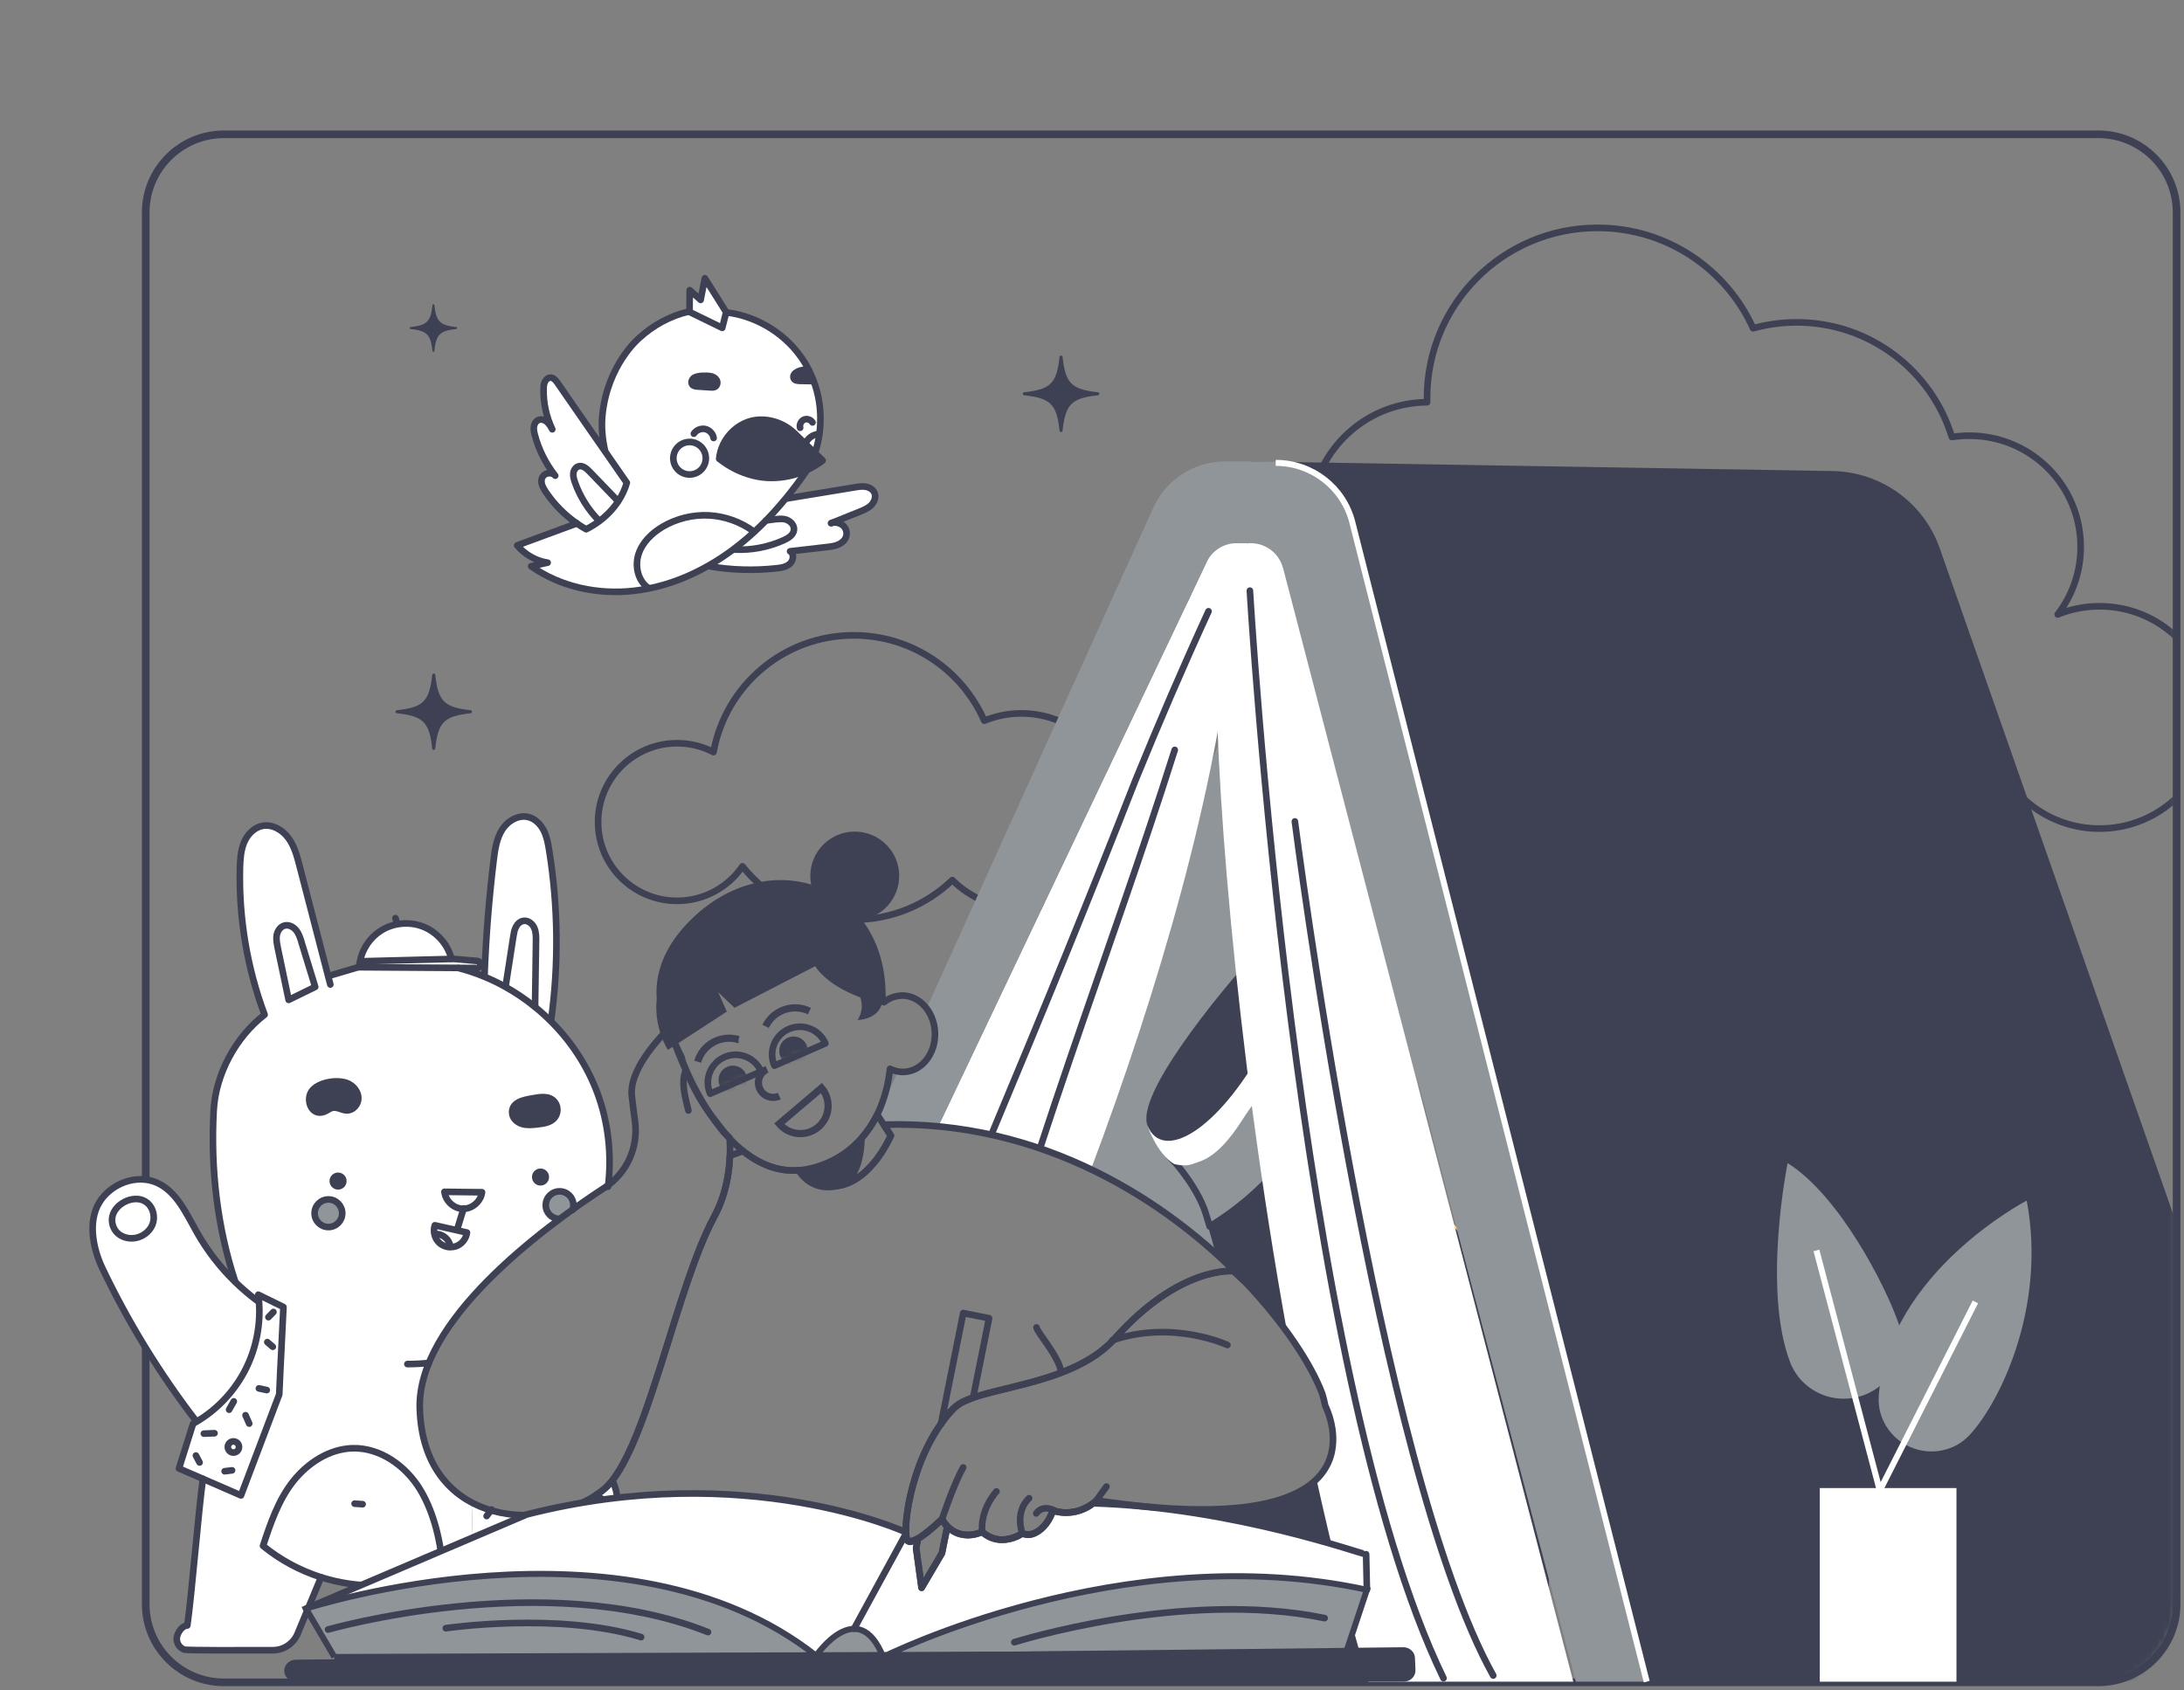 <svg width="363" height="281" viewBox="0 0 363 281" fill="none" xmlns="http://www.w3.org/2000/svg">
<rect x="0" y="0" width="363" height="281" fill="#808080" stroke="none"/>
<path d="M361.769 95.208V266.688C361.769 273.868 355.949 279.688 348.769 279.688H37.219C30.039 279.688 24.219 273.868 24.219 266.688V35.328C24.219 28.148 30.039 22.328 37.219 22.328H348.769C355.949 22.328 361.769 28.148 361.769 35.328V95.208Z" stroke="#3E4153" stroke-width="1.27" stroke-miterlimit="10"/>
<mask id="mask0_9913_26694" style="mask-type:luminance" maskUnits="userSpaceOnUse" x="0" y="0" width="362" height="281">
<path d="M0 0H361.77V265.61C361.77 273.93 355.01 280.69 346.69 280.69H15.69C7.03 280.69 0 273.66 0 265V0Z" fill="white"/>
</mask>
<g mask="url(#mask0_9913_26694)">
<path d="M102.491 248.28C103.141 251.67 101.491 255.38 98.531 257.15C97.801 257.59 96.991 257.91 96.141 258.1L96.111 257.96C95.571 256.62 94.351 255.57 92.951 255.25C91.551 254.93 89.991 255.33 88.921 256.3L88.801 256.44C88.801 256.44 88.751 256.4 88.731 256.38C87.651 255.41 86.571 254.43 85.491 253.46L85.461 253.31L87.231 252.87V251.83C88.641 251.74 89.981 251.42 91.211 250.83C95.191 250.6 98.991 249.14 101.971 246.5C102.201 247.07 102.381 247.65 102.491 248.26V248.28Z" fill="white"/>
<path d="M96.107 257.963L96.137 258.103C93.587 258.683 90.717 258.133 88.797 256.443L88.917 256.303C89.987 255.333 91.537 254.923 92.947 255.253C94.357 255.583 95.577 256.623 96.107 257.963Z" fill="white"/>
<path d="M95.301 200.352C95.301 200.642 95.251 200.912 95.151 201.162C94.401 201.652 93.661 202.142 92.921 202.642C91.691 202.602 90.711 201.592 90.711 200.352C90.711 199.112 91.741 198.062 93.011 198.062C94.281 198.062 95.301 199.082 95.301 200.352Z" fill="#8F9599"/>
<path d="M92.227 183.255C92.797 184.015 92.757 185.165 92.127 185.875C91.447 186.645 90.337 186.805 89.317 186.915C88.477 187.015 87.607 187.095 86.797 186.865C85.987 186.635 85.227 185.985 85.127 185.155C84.887 183.195 87.157 182.845 88.537 182.595C89.777 182.375 91.327 182.075 92.227 183.255Z" fill="#3E4153"/>
<path d="M91.278 141.383C92.767 150.703 92.877 160.243 91.597 169.583L91.478 169.703C90.668 168.893 89.808 168.123 88.918 167.403V167.383C88.987 163.763 89.037 160.133 89.088 156.513C89.088 155.743 89.108 154.943 88.787 154.243C88.478 153.543 87.737 152.963 86.987 153.093C86.438 153.183 85.998 153.603 85.748 154.103C85.498 154.593 85.407 155.153 85.317 155.693L84.067 163.743L83.907 164.023C82.787 163.393 81.627 162.843 80.438 162.353L80.517 162.153C80.757 155.743 81.267 149.343 82.037 142.983C82.248 141.243 82.507 139.433 83.438 137.953C84.368 136.463 86.188 135.383 87.877 135.853C88.987 136.153 89.847 137.063 90.368 138.083C90.877 139.113 91.088 140.253 91.267 141.393L91.278 141.383Z" fill="white"/>
<path d="M89.839 196.552C90.319 196.552 90.709 196.163 90.709 195.682C90.709 195.202 90.319 194.812 89.839 194.812C89.358 194.812 88.969 195.202 88.969 195.682C88.969 196.163 89.358 196.552 89.839 196.552Z" fill="#3E4153"/>
<path d="M88.786 154.246C89.106 154.946 89.096 155.746 89.086 156.516C89.036 160.136 88.986 163.766 88.926 167.386V167.406C87.346 166.136 85.676 164.996 83.906 164.026L84.066 163.746L85.316 155.696C85.406 155.156 85.486 154.596 85.746 154.106C85.996 153.606 86.436 153.186 86.986 153.096C87.746 152.966 88.476 153.546 88.786 154.246Z" fill="white"/>
<path d="M87.228 252.882L85.458 253.322L84.168 253.642L78.558 255.022L78.398 249.852C78.718 249.982 79.058 250.082 79.398 250.162C80.188 250.352 80.938 250.662 81.698 250.942C81.838 250.992 81.978 251.042 82.118 251.092C83.678 251.632 85.418 251.942 87.058 251.852C87.118 251.852 87.178 251.852 87.228 251.842V252.882Z" fill="white"/>
<path d="M77.043 200.976H76.973C75.443 200.956 74.033 199.676 73.883 198.156L80.133 198.226C79.943 199.716 78.553 200.956 77.053 200.976H77.043Z" fill="white"/>
<path d="M75.782 207.193C75.482 207.293 75.152 207.343 74.832 207.333V207.233C74.712 206.063 73.562 205.093 72.392 205.163L72.202 205.213C72.082 204.713 72.102 204.193 72.262 203.703L77.602 204.913C77.482 205.933 76.742 206.853 75.772 207.193H75.782Z" fill="white"/>
<path d="M75.032 159.395L75.002 159.435C70.032 159.565 65.062 159.695 60.092 159.815L59.852 159.765C60.272 157.705 61.542 155.835 63.322 154.715C65.392 153.405 68.092 153.155 70.372 154.065C72.652 154.975 74.432 157.015 75.042 159.395H75.032Z" fill="white"/>
<path d="M69.827 247.645C72.217 251.585 73.327 256.675 73.637 261.275C69.547 263.015 65.047 263.805 60.607 263.565C59.757 263.515 58.917 263.435 58.087 263.315C56.487 263.085 54.907 262.725 53.367 262.235C49.867 261.115 46.567 259.345 43.727 257.015C44.947 253.295 46.267 249.435 48.677 246.355C51.097 243.275 54.677 240.905 58.587 240.785C63.187 240.655 67.457 243.715 69.837 247.645H69.827Z" fill="white"/>
<path d="M72.393 205.166C73.573 205.096 74.713 206.066 74.843 207.236V207.336C74.133 207.326 73.433 207.036 72.933 206.546C72.563 206.186 72.323 205.706 72.203 205.206L72.393 205.156V205.166Z" fill="white"/>
<path d="M60.091 159.811C65.061 159.681 70.031 159.551 75.001 159.431L75.031 159.391L79.301 159.761C80.051 159.831 80.001 160.941 79.251 160.941L76.151 160.921L59.711 160.811C59.731 160.461 59.781 160.111 59.851 159.771L60.091 159.821V159.811Z" fill="white"/>
<path d="M57.963 180.194C58.873 180.654 59.583 181.594 59.563 182.624C59.543 183.644 58.673 184.634 57.653 184.614C56.843 184.594 56.063 184.004 55.273 184.174C54.783 184.274 54.393 184.644 53.923 184.824C51.713 185.704 50.663 182.664 51.973 181.214C53.233 179.824 56.343 179.384 57.963 180.194Z" fill="#3E4153"/>
<path d="M56.19 197.224C56.671 197.224 57.06 196.835 57.06 196.354C57.06 195.874 56.671 195.484 56.19 195.484C55.71 195.484 55.32 195.874 55.32 196.354C55.32 196.835 55.71 197.224 56.19 197.224Z" fill="#3E4153"/>
<path d="M54.589 199.406C55.859 199.406 56.879 200.436 56.879 201.706C56.879 202.976 55.859 203.996 54.589 203.996C53.319 203.996 52.289 202.976 52.289 201.706C52.289 200.436 53.319 199.406 54.589 199.406Z" fill="#8F9599"/>
<path d="M50.116 156.647C50.876 159.127 51.636 161.607 52.396 164.087L47.986 166.247C47.386 163.367 46.776 160.487 46.176 157.617C46.026 156.917 45.886 156.197 46.006 155.487C46.126 154.777 46.586 154.087 47.276 153.897C47.986 153.697 48.756 154.087 49.216 154.657C49.686 155.227 49.906 155.947 50.126 156.657L50.116 156.647Z" fill="white"/>
<path d="M47.097 217.292C46.897 222.162 46.607 226.952 46.397 231.822L40.037 248.612C37.937 247.702 35.827 246.782 33.717 245.862C32.387 245.282 31.057 244.702 29.727 244.132C30.517 241.592 31.287 239.232 32.077 236.692C32.267 236.592 32.457 236.482 32.647 236.362C36.117 234.312 38.987 231.242 40.807 227.642C42.577 224.132 43.347 220.132 43.017 216.212C42.997 215.892 42.957 215.572 42.917 215.242C44.347 215.952 45.667 216.592 47.097 217.292ZM39.727 240.562C39.727 240.052 39.317 239.632 38.797 239.632C38.277 239.632 37.867 240.042 37.867 240.562C37.867 241.082 38.287 241.492 38.797 241.492C39.307 241.492 39.727 241.082 39.727 240.562Z" fill="white"/>
<path d="M43.029 216.211C43.369 220.131 42.589 224.131 40.819 227.641C38.999 231.241 36.129 234.311 32.659 236.361L32.579 236.221C26.529 228.351 21.309 219.841 17.029 210.881C15.439 207.551 14.589 203.121 16.479 199.951C18.369 196.781 22.669 195.131 26.049 196.611C29.369 198.071 30.969 201.771 32.759 204.931C34.469 207.941 36.599 210.701 39.079 213.111C40.229 214.231 41.449 215.271 42.729 216.231L43.039 216.201L43.029 216.211ZM25.329 203.571C25.809 202.351 25.479 200.831 24.479 199.981C22.589 198.381 19.169 199.941 18.669 202.221C18.459 203.181 18.769 204.241 19.469 204.941C20.199 205.671 21.299 205.971 22.329 205.841C23.629 205.671 24.839 204.801 25.329 203.571Z" fill="white"/>
<path d="M77.608 204.912L72.268 203.702C72.098 204.182 72.088 204.712 72.208 205.212C72.318 205.712 72.568 206.192 72.938 206.552C73.438 207.042 74.138 207.332 74.838 207.342C75.158 207.342 75.478 207.302 75.788 207.202C76.758 206.862 77.498 205.942 77.618 204.922L77.608 204.912ZM77.038 200.972C78.538 200.952 79.928 199.722 80.118 198.222L73.868 198.152C74.028 199.672 75.428 200.962 76.958 200.972H77.028H77.038ZM42.928 215.242C42.968 215.562 43.008 215.882 43.028 216.212L42.718 216.242C41.438 215.282 40.218 214.242 39.068 213.122L39.088 213.102C36.068 203.942 34.998 194.262 35.508 184.632C35.828 178.602 39.188 172.402 43.968 168.712C41.068 160.932 39.678 152.582 39.878 144.282C39.918 142.852 40.008 141.402 40.558 140.082C41.108 138.762 42.198 137.602 43.598 137.322C45.248 136.992 46.938 137.982 47.928 139.342C48.918 140.692 49.358 142.372 49.788 144.002C51.368 150.092 52.948 156.192 54.528 162.292L54.618 162.272C56.258 161.792 57.898 161.302 59.538 160.822H59.688L76.128 160.942V160.962C77.598 161.332 79.028 161.812 80.428 162.392C81.618 162.872 82.778 163.432 83.898 164.062C85.658 165.032 87.338 166.172 88.898 167.442C89.788 168.162 90.648 168.932 91.458 169.742C94.878 173.122 97.578 177.212 99.258 181.722C101.098 186.682 101.668 192.072 101.048 197.322C99.898 197.762 98.788 198.432 97.788 199.332C97.458 199.642 97.118 199.942 96.758 200.222C97.018 200.022 97.268 199.812 97.528 199.612C97.198 200.092 96.278 200.462 95.778 200.792C95.568 200.932 95.358 201.062 95.138 201.202C95.238 200.952 95.288 200.682 95.288 200.392C95.288 199.122 94.268 198.102 92.998 198.102C91.728 198.102 90.698 199.122 90.698 200.392C90.698 201.662 91.678 202.642 92.908 202.682C92.338 203.082 91.778 203.482 91.218 203.912C89.768 205.032 88.348 206.262 87.018 207.572C85.598 208.312 84.368 209.392 83.468 210.702C82.718 211.372 82.008 212.092 81.328 212.812C79.078 215.192 76.968 217.682 75.058 220.352C73.618 222.372 72.248 224.442 71.278 226.632C70.618 228.142 70.158 229.712 69.998 231.352C69.698 232.252 69.558 233.212 69.598 234.192C69.638 235.142 69.818 236.072 70.108 236.952C70.198 237.662 70.358 238.342 70.578 239.012C70.718 239.852 70.958 240.662 71.298 241.422C71.678 242.842 72.358 244.142 73.268 245.232C73.608 245.772 73.978 246.282 74.408 246.752C74.408 246.752 74.418 246.772 74.428 246.782C75.468 248.132 76.798 249.272 78.378 249.892L78.538 255.062L84.148 253.682L84.188 253.862C83.018 259.342 82.318 264.982 81.148 270.462C82.108 270.752 82.738 271.862 82.478 272.832C82.228 273.802 81.138 274.312 80.138 274.332C76.458 274.402 72.778 274.472 69.108 274.532C67.898 274.552 66.668 274.572 65.508 274.212C64.358 273.842 63.298 273.142 62.968 271.982C62.168 269.252 61.378 266.522 60.578 263.792V263.592C65.028 263.832 69.528 263.042 73.618 261.302C73.318 256.702 72.198 251.622 69.808 247.672C67.428 243.732 63.158 240.672 58.558 240.812C54.648 240.922 51.068 243.302 48.648 246.382C46.238 249.462 44.918 253.322 43.698 257.042C46.548 259.372 49.838 261.142 53.338 262.262L49.448 271.632C48.758 273.292 47.138 274.382 45.338 274.392C40.408 274.412 31.028 274.422 30.618 274.292C29.808 274.022 29.248 273.132 29.368 272.282C29.478 271.432 30.248 270.322 31.108 270.282C31.828 265.302 32.978 250.892 33.708 245.912C35.818 246.832 37.938 247.752 40.028 248.662L46.388 231.872C46.588 227.002 46.878 222.212 47.088 217.342C45.658 216.632 44.338 215.992 42.908 215.292L42.928 215.242ZM92.138 185.872C92.768 185.162 92.808 184.012 92.238 183.252C91.338 182.072 89.788 182.372 88.548 182.592C87.178 182.832 84.898 183.192 85.138 185.152C85.238 185.992 85.988 186.632 86.808 186.862C87.618 187.102 88.488 187.012 89.328 186.912C90.348 186.802 91.468 186.642 92.138 185.872ZM90.718 195.682C90.718 195.202 90.328 194.812 89.848 194.812C89.368 194.812 88.978 195.202 88.978 195.682C88.978 196.162 89.368 196.552 89.848 196.552C90.328 196.552 90.718 196.162 90.718 195.682ZM59.558 182.622C59.578 181.602 58.868 180.652 57.958 180.192C56.348 179.382 53.238 179.822 51.968 181.212C50.648 182.652 51.708 185.692 53.918 184.822C54.388 184.642 54.768 184.272 55.268 184.172C56.068 184.002 56.838 184.602 57.648 184.612C58.668 184.632 59.538 183.642 59.558 182.622ZM57.058 196.352C57.058 195.872 56.668 195.482 56.188 195.482C55.708 195.482 55.318 195.872 55.318 196.352C55.318 196.832 55.708 197.222 56.188 197.222C56.668 197.222 57.058 196.832 57.058 196.352ZM56.878 201.702C56.878 200.432 55.858 199.402 54.588 199.402C53.318 199.402 52.288 200.432 52.288 201.702C52.288 202.972 53.318 203.992 54.588 203.992C55.858 203.992 56.878 202.972 56.878 201.702ZM52.398 164.082C51.638 161.602 50.878 159.122 50.118 156.642C49.908 155.942 49.678 155.222 49.208 154.642C48.748 154.072 47.978 153.682 47.268 153.882C46.578 154.072 46.118 154.772 45.998 155.472C45.878 156.182 46.028 156.902 46.168 157.602C46.768 160.472 47.378 163.352 47.978 166.232L52.388 164.072L52.398 164.082Z" fill="white"/>
<path d="M38.797 241.493C39.311 241.493 39.727 241.076 39.727 240.563C39.727 240.049 39.311 239.633 38.797 239.633C38.284 239.633 37.867 240.049 37.867 240.563C37.867 241.076 38.284 241.493 38.797 241.493Z" fill="white"/>
<path d="M24.476 199.977C25.476 200.827 25.806 202.347 25.326 203.567C24.846 204.787 23.636 205.667 22.326 205.837C21.296 205.967 20.196 205.667 19.466 204.937C18.766 204.237 18.456 203.177 18.666 202.217C19.166 199.927 22.586 198.377 24.476 199.977Z" fill="white"/>
<path d="M75.033 159.395C74.433 157.015 72.643 154.975 70.363 154.065C68.093 153.155 65.383 153.405 63.313 154.715C61.533 155.835 60.263 157.705 59.843 159.765C59.773 160.105 59.723 160.455 59.703 160.805L76.143 160.915L79.243 160.935C79.993 160.935 80.043 159.825 79.293 159.755L75.023 159.385L75.033 159.395Z" stroke="#3E4153" stroke-width="1.1" stroke-linecap="round" stroke-linejoin="round"/>
<path d="M60.086 159.81C65.056 159.68 70.026 159.55 74.996 159.43" stroke="#3E4153" stroke-width="1.1" stroke-linecap="round" stroke-linejoin="round"/>
<path d="M65.727 152.641C65.807 152.891 65.877 153.151 65.957 153.411" stroke="#3E4153" stroke-width="1.1" stroke-linecap="round" stroke-linejoin="round"/>
<path d="M54.906 163.673C54.786 163.203 54.666 162.733 54.536 162.273C52.956 156.173 51.376 150.083 49.796 143.983C49.376 142.353 48.936 140.683 47.936 139.323C46.946 137.963 45.256 136.983 43.606 137.303C42.206 137.583 41.106 138.753 40.566 140.063C40.016 141.383 39.926 142.833 39.886 144.263C39.676 152.573 41.066 160.913 43.976 168.693C39.186 172.383 35.836 178.583 35.516 184.613C34.996 194.253 36.076 203.923 39.096 213.083" stroke="#3E4153" stroke-width="1.1" stroke-linecap="round" stroke-linejoin="round"/>
<path d="M50.117 156.641C49.907 155.941 49.677 155.221 49.207 154.641C48.747 154.071 47.977 153.681 47.267 153.881C46.577 154.071 46.117 154.771 45.997 155.471C45.877 156.181 46.027 156.901 46.167 157.601C46.767 160.471 47.377 163.351 47.977 166.231L52.387 164.071C51.627 161.591 50.867 159.111 50.107 156.631L50.117 156.641Z" stroke="#3E4153" stroke-width="1.1" stroke-linecap="round" stroke-linejoin="round"/>
<path d="M54.633 162.247C56.273 161.767 57.913 161.277 59.553 160.797" stroke="#3E4153" stroke-width="1.1" stroke-linecap="round" stroke-linejoin="round"/>
<path d="M101.068 197.282C101.698 192.032 101.128 186.642 99.278 181.682C97.598 177.172 94.898 173.082 91.478 169.702C90.668 168.892 89.808 168.122 88.918 167.402C87.358 166.132 85.678 164.992 83.918 164.022C82.798 163.392 81.638 162.842 80.448 162.352C79.048 161.772 77.618 161.292 76.148 160.922" stroke="#3E4153" stroke-width="1.1" stroke-linecap="round" stroke-linejoin="round"/>
<path d="M67.711 226.776C68.911 226.776 70.101 226.716 71.291 226.586" stroke="#3E4153" stroke-width="1.1" stroke-linecap="round" stroke-linejoin="round"/>
<path d="M80.531 162.153C80.771 155.743 81.281 149.343 82.051 142.983C82.261 141.243 82.521 139.433 83.451 137.953C84.381 136.463 86.201 135.383 87.891 135.853C89.001 136.153 89.861 137.063 90.381 138.083C90.891 139.113 91.101 140.253 91.281 141.393C92.771 150.713 92.881 160.253 91.601 169.593" stroke="#3E4153" stroke-width="1.1" stroke-linecap="round" stroke-linejoin="round"/>
<path d="M84.07 163.746L85.32 155.696C85.41 155.156 85.49 154.596 85.75 154.106C86 153.606 86.44 153.186 86.99 153.096C87.75 152.966 88.48 153.546 88.79 154.246C89.11 154.946 89.1 155.746 89.09 156.516C89.04 160.136 88.99 163.766 88.93 167.386" stroke="#3E4153" stroke-width="1.1" stroke-linecap="round" stroke-linejoin="round"/>
<path d="M56.19 197.224C56.671 197.224 57.06 196.835 57.06 196.354C57.06 195.874 56.671 195.484 56.19 195.484C55.71 195.484 55.32 195.874 55.32 196.354C55.32 196.835 55.71 197.224 56.19 197.224Z" stroke="#3E4153" stroke-width="1.1" stroke-linecap="round" stroke-linejoin="round"/>
<path d="M89.839 196.552C90.319 196.552 90.709 196.163 90.709 195.682C90.709 195.202 90.319 194.812 89.839 194.812C89.358 194.812 88.969 195.202 88.969 195.682C88.969 196.163 89.358 196.552 89.839 196.552Z" stroke="#3E4153" stroke-width="1.1" stroke-linecap="round" stroke-linejoin="round"/>
<path d="M73.877 198.141C74.037 199.661 75.437 200.951 76.967 200.961H77.037C78.537 200.941 79.927 199.711 80.117 198.211L73.867 198.141H73.877Z" stroke="#3E4153" stroke-width="1.1" stroke-linecap="round" stroke-linejoin="round"/>
<path d="M74.833 207.333C75.153 207.333 75.473 207.293 75.783 207.193C76.753 206.853 77.493 205.933 77.613 204.913L72.273 203.703C72.103 204.183 72.093 204.713 72.213 205.213C72.323 205.713 72.573 206.193 72.943 206.553C73.443 207.043 74.143 207.333 74.843 207.343L74.833 207.333Z" stroke="#3E4153" stroke-width="1.1" stroke-linecap="round" stroke-linejoin="round"/>
<path d="M77.062 200.914C77.062 200.914 77.062 200.944 77.042 200.964C76.692 202.104 76.342 203.234 75.992 204.374" stroke="#3E4153" stroke-width="1.1" stroke-linecap="round" stroke-linejoin="round"/>
<path d="M72.391 205.16C73.571 205.09 74.711 206.06 74.841 207.23" stroke="#3E4153" stroke-width="1.1" stroke-linecap="round" stroke-linejoin="round"/>
<path d="M56.879 201.706C56.879 200.436 55.859 199.406 54.589 199.406C53.319 199.406 52.289 200.436 52.289 201.706C52.289 202.976 53.319 203.996 54.589 203.996C55.859 203.996 56.879 202.976 56.879 201.706Z" stroke="#3E4153" stroke-width="1.1" stroke-linecap="round" stroke-linejoin="round"/>
<path d="M95.151 201.162C95.251 200.912 95.301 200.642 95.301 200.352C95.301 199.082 94.281 198.062 93.011 198.062C91.741 198.062 90.711 199.082 90.711 200.352C90.711 201.622 91.691 202.602 92.921 202.642" stroke="#3E4153" stroke-width="1.1" stroke-linecap="round" stroke-linejoin="round"/>
<path d="M53.919 184.816C54.389 184.636 54.769 184.266 55.269 184.166C56.069 183.996 56.839 184.596 57.649 184.606C58.669 184.626 59.539 183.636 59.559 182.616C59.579 181.596 58.869 180.646 57.959 180.186C56.349 179.376 53.239 179.816 51.969 181.206C50.649 182.646 51.709 185.686 53.919 184.816Z" stroke="#3E4153" stroke-width="1.1" stroke-linecap="round" stroke-linejoin="round"/>
<path d="M85.142 185.155C85.243 185.995 85.993 186.635 86.812 186.865C87.623 187.105 88.493 187.015 89.332 186.915C90.353 186.805 91.472 186.645 92.142 185.875C92.772 185.165 92.812 184.015 92.243 183.255C91.343 182.075 89.793 182.375 88.552 182.595C87.183 182.835 84.903 183.195 85.142 185.155Z" stroke="#3E4153" stroke-width="1.1" stroke-linecap="round" stroke-linejoin="round"/>
<path d="M33.732 245.862C35.842 246.782 37.962 247.702 40.052 248.612L46.412 231.822C46.612 226.952 46.902 222.162 47.112 217.292C45.682 216.582 44.362 215.942 42.932 215.242C42.972 215.562 43.012 215.882 43.032 216.212C43.372 220.132 42.592 224.132 40.822 227.642C39.002 231.242 36.132 234.312 32.662 236.362C32.472 236.482 32.282 236.592 32.092 236.692C31.302 239.232 30.532 241.592 29.742 244.132C31.062 244.702 32.392 245.282 33.732 245.862Z" stroke="#3E4153" stroke-width="1.1" stroke-linecap="round" stroke-linejoin="round"/>
<path d="M38.797 241.493C39.311 241.493 39.727 241.076 39.727 240.563C39.727 240.049 39.311 239.633 38.797 239.633C38.284 239.633 37.867 240.049 37.867 240.563C37.867 241.076 38.284 241.493 38.797 241.493Z" stroke="#3E4153" stroke-width="1.1" stroke-linecap="round" stroke-linejoin="round"/>
<path d="M33.883 238.343C34.473 238.313 35.063 238.293 35.653 238.273" stroke="#3E4153" stroke-width="1.1" stroke-linecap="round" stroke-linejoin="round"/>
<path d="M32.562 241.984C32.763 242.374 32.972 242.754 33.172 243.134" stroke="#3E4153" stroke-width="1.1" stroke-linecap="round" stroke-linejoin="round"/>
<path d="M37.336 244.595C37.746 244.545 38.156 244.495 38.566 244.445" stroke="#3E4153" stroke-width="1.1" stroke-linecap="round" stroke-linejoin="round"/>
<path d="M40.812 235.281L41.422 236.671" stroke="#3E4153" stroke-width="1.1" stroke-linecap="round" stroke-linejoin="round"/>
<path d="M43.031 230.82C43.471 230.92 43.911 231.01 44.341 231.1" stroke="#3E4153" stroke-width="1.1" stroke-linecap="round" stroke-linejoin="round"/>
<path d="M44.43 223.125C44.73 223.385 45.04 223.645 45.34 223.905" stroke="#3E4153" stroke-width="1.1" stroke-linecap="round" stroke-linejoin="round"/>
<path d="M38.858 232.977C38.598 233.437 38.338 233.897 38.078 234.357" stroke="#3E4153" stroke-width="1.1" stroke-linecap="round" stroke-linejoin="round"/>
<path d="M45.447 218.117C45.177 218.407 44.897 218.687 44.617 218.977" stroke="#3E4153" stroke-width="1.1" stroke-linecap="round" stroke-linejoin="round"/>
<path d="M84.156 253.634L85.456 253.324L87.226 252.884L87.236 251.844" stroke="#3E4153" stroke-width="1.1" stroke-linecap="round" stroke-linejoin="round"/>
<path d="M80.883 252.043C81.153 251.673 81.423 251.313 81.703 250.953" stroke="#3E4153" stroke-width="1.1" stroke-linecap="round" stroke-linejoin="round"/>
<path d="M32.579 236.221C26.529 228.351 21.309 219.841 17.029 210.881C15.439 207.551 14.589 203.121 16.479 199.951C18.369 196.781 22.669 195.131 26.049 196.611C29.369 198.071 30.969 201.771 32.759 204.931C34.469 207.941 36.599 210.701 39.079 213.111C40.229 214.231 41.449 215.271 42.729 216.231" stroke="#3E4153" stroke-width="1.1" stroke-linecap="round" stroke-linejoin="round"/>
<path d="M18.682 202.223C18.472 203.183 18.782 204.243 19.482 204.943C20.212 205.673 21.312 205.973 22.342 205.843C23.642 205.673 24.852 204.803 25.342 203.573C25.822 202.353 25.492 200.833 24.492 199.983C22.602 198.383 19.182 199.943 18.682 202.223Z" stroke="#3E4153" stroke-width="1.1" stroke-linecap="round" stroke-linejoin="round"/>
<path d="M85.492 253.463C86.572 254.433 87.652 255.413 88.732 256.383C88.752 256.403 88.782 256.423 88.802 256.443C90.732 258.133 93.602 258.673 96.142 258.103C96.992 257.913 97.802 257.593 98.532 257.153C101.492 255.383 103.142 251.673 102.492 248.283C102.372 247.673 102.192 247.093 101.972 246.523" stroke="#3E4153" stroke-width="1.1" stroke-linecap="round" stroke-linejoin="round"/>
<path d="M88.922 256.303C89.992 255.333 91.542 254.923 92.952 255.253C94.362 255.583 95.582 256.623 96.112 257.963" stroke="#3E4153" stroke-width="1.1" stroke-linecap="round" stroke-linejoin="round"/>
<path d="M53.359 262.22C49.859 261.1 46.559 259.33 43.719 257C44.939 253.28 46.259 249.42 48.669 246.34C51.089 243.26 54.669 240.89 58.579 240.77C63.179 240.64 67.449 243.7 69.829 247.63C72.219 251.57 73.329 256.66 73.639 261.26C69.549 263 65.049 263.79 60.609 263.55C59.759 263.5 58.919 263.42 58.089 263.3C56.489 263.07 54.909 262.71 53.369 262.22H53.359Z" stroke="#3E4153" stroke-width="1.1" stroke-linecap="round" stroke-linejoin="round"/>
<path d="M58.938 249.984L60.267 250.074" stroke="#3E4153" stroke-width="1.1" stroke-linecap="round" stroke-linejoin="round"/>
<path d="M33.731 245.867C33.011 250.847 31.861 265.257 31.131 270.237C30.271 270.277 29.511 271.387 29.391 272.237C29.271 273.087 29.831 273.977 30.641 274.247C31.051 274.387 40.431 274.367 45.361 274.347C47.161 274.347 48.781 273.247 49.471 271.587L53.361 262.217" stroke="#3E4153" stroke-width="1.1" stroke-linecap="round" stroke-linejoin="round"/>
<path d="M84.212 253.82C83.042 259.3 82.342 264.94 81.172 270.42C82.132 270.71 82.762 271.82 82.502 272.79C82.252 273.76 81.162 274.27 80.162 274.29C76.482 274.36 72.802 274.43 69.132 274.49C67.922 274.51 66.692 274.53 65.532 274.17C64.382 273.8 63.322 273.1 62.992 271.94C62.192 269.21 61.402 266.48 60.602 263.75" stroke="#3E4153" stroke-width="1.1" stroke-linecap="round" stroke-linejoin="round"/>
<path d="M169.756 118.605C167.576 118.605 165.496 119.035 163.596 119.815C159.936 111.465 151.596 105.625 141.886 105.625C130.256 105.625 120.586 113.995 118.586 125.035C116.776 124.095 114.716 123.565 112.536 123.565C105.286 123.565 99.406 129.435 99.406 136.665C99.406 143.895 105.286 149.765 112.536 149.765C117.046 149.765 121.026 147.495 123.396 144.035C127.736 149.445 134.406 152.905 141.886 152.905C148.256 152.905 154.026 150.395 158.286 146.315C161.226 149.235 165.286 151.045 169.766 151.045C178.746 151.045 186.026 143.785 186.026 134.825C186.026 125.865 178.746 118.605 169.766 118.605H169.756Z" stroke="#3E4153" stroke-width="1.1" stroke-linecap="round" stroke-linejoin="round"/>
<path d="M348.966 100.793C346.506 100.793 344.156 101.273 342.006 102.153C344.406 99.043 345.826 95.143 345.826 90.913C345.826 80.703 337.536 72.433 327.306 72.433C326.326 72.433 325.356 72.513 324.416 72.653C321.046 61.623 310.766 53.593 298.606 53.593C296.106 53.593 293.686 53.943 291.386 54.573C286.946 44.733 277.036 37.883 265.526 37.883C249.876 37.883 237.186 50.543 237.186 66.163C237.186 66.403 237.186 66.633 237.186 66.873C227.576 66.933 219.606 73.923 218.046 83.083C216.296 82.363 214.376 81.963 212.366 81.963C204.106 81.963 197.406 88.643 197.406 96.893C197.406 105.143 204.106 111.823 212.366 111.823C218.646 111.823 224.026 107.953 226.246 102.473C229.396 104.633 233.206 105.903 237.326 105.903C245.896 105.903 253.176 100.403 255.816 92.743C258.846 93.843 262.116 94.443 265.526 94.443C268.726 94.443 271.796 93.913 274.666 92.943C279.166 101.563 288.196 107.443 298.606 107.443C299.866 107.443 301.096 107.353 302.306 107.183C302.116 108.253 302.006 109.353 302.006 110.473C302.006 120.683 310.296 128.953 320.526 128.953C324.626 128.953 328.416 127.623 331.486 125.373C334.016 132.583 340.886 137.753 348.966 137.753C359.196 137.753 367.486 129.483 367.486 119.273C367.486 109.063 359.196 100.793 348.966 100.793Z" stroke="#3E4153" stroke-width="1.1" stroke-linecap="round" stroke-linejoin="round"/>
<path d="M78.232 118.574C73.822 119.054 72.822 120.054 72.342 124.454C72.312 124.744 71.882 124.744 71.842 124.454C71.362 120.054 70.362 119.054 65.952 118.574C65.662 118.544 65.662 118.114 65.952 118.074C70.362 117.594 71.362 116.594 71.842 112.194C71.872 111.904 72.302 111.904 72.342 112.194C72.822 116.594 73.822 117.594 78.232 118.074C78.522 118.104 78.522 118.534 78.232 118.574Z" fill="#3E4153"/>
<path d="M135.457 75.334C135.877 75.754 136.297 76.154 136.727 76.564C135.877 77.224 134.947 77.774 133.967 78.214C132.137 79.044 130.127 79.474 128.117 79.454C125.037 79.434 121.947 78.194 119.547 76.274C119.617 75.414 119.867 74.594 120.237 73.824C121.067 72.134 122.547 70.764 124.327 70.134C126.917 69.224 130.017 70.064 131.987 71.964C132.017 71.994 132.057 72.024 132.087 72.054C132.687 72.634 133.277 73.204 133.877 73.794C134.407 74.304 134.937 74.824 135.467 75.324L135.457 75.334Z" fill="#3E4153"/>
<path d="M133.875 73.776C134.235 72.856 135.175 72.186 136.165 72.156H136.205C136.055 73.246 135.815 74.296 135.465 75.326C134.935 74.816 134.405 74.306 133.875 73.796H133.885L133.875 73.776Z" fill="white"/>
<path d="M133.868 73.798C133.268 73.218 132.678 72.648 132.078 72.058L132.998 71.108C132.848 70.578 133.138 69.978 133.638 69.758C134.138 69.538 134.778 69.758 135.048 70.218L136.358 70.248C136.348 70.888 136.288 71.518 136.198 72.158H136.158C135.168 72.178 134.228 72.848 133.868 73.778H133.858L133.868 73.798Z" fill="white"/>
<path d="M135.157 63.36L132.927 63.32C132.567 63.32 132.127 63.27 131.947 62.95C131.827 62.74 131.867 62.47 131.987 62.26C132.117 62.05 132.327 61.91 132.537 61.8C133.127 61.49 133.827 61.41 134.467 61.58C134.757 62.15 135.007 62.73 135.237 63.33L135.167 63.36H135.157Z" fill="#3E4153"/>
<path d="M125.243 88.33L125.353 88.45C124.273 89.44 123.153 90.38 121.983 91.26C121.913 91.31 121.853 91.36 121.793 91.41C120.523 92.36 119.183 93.23 117.803 94.02C114.663 95.81 111.283 97.16 107.753 97.85L107.733 97.73C106.023 96.55 105.493 94.12 106.123 92.14C106.763 90.16 108.353 88.62 110.153 87.56C112.453 86.21 115.153 85.55 117.813 85.68C120.483 85.82 123.093 86.75 125.243 88.33Z" fill="white"/>
<path d="M130.264 89.808C127.714 90.968 124.884 91.508 122.084 91.368L121.984 91.238C123.154 90.358 124.274 89.418 125.354 88.428C126.024 87.808 126.684 87.168 127.324 86.518C128.274 86.418 129.464 86.158 130.344 86.298C131.234 86.448 132.074 87.218 131.964 88.108C131.864 88.938 131.034 89.458 130.274 89.798L130.264 89.808Z" fill="white"/>
<path d="M122.081 91.38C124.881 91.51 127.711 90.98 130.261 89.82C131.021 89.48 131.851 88.96 131.951 88.13C132.061 87.24 131.221 86.47 130.331 86.32C129.451 86.17 128.261 86.44 127.311 86.54C128.491 85.33 129.611 84.06 130.681 82.76L130.831 82.89C134.571 82.27 138.311 81.65 142.051 81.04C142.651 80.94 143.261 80.84 143.861 80.94C144.461 81.04 145.061 81.37 145.311 81.92C145.631 82.61 145.331 83.45 144.801 83.99C144.271 84.53 143.541 84.82 142.841 85.11C141.311 85.72 139.791 86.34 138.261 86.95C138.891 86.77 139.711 87.01 140.171 87.45C140.681 87.93 140.841 88.72 140.581 89.37C140.351 89.94 139.821 90.35 139.241 90.59C138.671 90.82 138.041 90.9 137.421 90.97C135.381 91.2 133.351 91.44 131.311 91.68C132.001 92.1 131.881 93.16 131.301 93.72C130.711 94.28 129.861 94.42 129.051 94.5C125.331 94.91 121.541 94.8 117.851 94.16L117.781 94.03C119.171 93.24 120.501 92.36 121.771 91.42C121.841 91.37 121.901 91.32 121.961 91.27L122.061 91.4L122.081 91.38Z" fill="white"/>
<path d="M117.152 46.27C118.332 48.15 119.512 50.03 120.692 51.91C120.472 52.78 120.252 53.65 120.032 54.52L114.602 51.87V51.8C114.602 50.61 114.622 49.42 114.632 48.23C115.232 48.8 115.842 49.27 116.442 49.85C116.682 48.63 116.912 47.47 117.152 46.25V46.27Z" fill="white"/>
<path d="M118.617 72.821L120.237 73.831C119.867 74.601 119.617 75.421 119.547 76.281L117.317 76.201C117.317 74.701 116.107 73.491 114.617 73.491L115.327 72.111C115.717 71.511 116.507 71.191 117.217 71.341C117.917 71.501 118.507 72.111 118.607 72.831L118.617 72.821Z" fill="white"/>
<path d="M114.614 73.477C116.114 73.477 117.314 74.687 117.314 76.187C117.314 77.687 116.104 78.887 114.614 78.887C113.124 78.887 111.914 77.677 111.914 76.187C111.914 74.697 113.124 73.477 114.614 73.477Z" fill="white"/>
<path d="M115.388 62.788C115.988 62.428 117.428 62.418 118.118 62.538C118.528 62.608 118.928 62.838 119.128 63.198C119.318 63.568 119.228 64.088 118.868 64.298C118.638 64.428 118.358 64.418 118.088 64.398C117.388 64.348 116.678 64.298 115.978 64.258C115.648 64.238 115.288 64.198 115.078 63.948C114.788 63.598 115.008 63.028 115.398 62.788H115.388Z" fill="#3E4153"/>
<path d="M131.974 71.969C130.004 70.059 126.914 69.229 124.314 70.139C122.534 70.769 121.064 72.139 120.224 73.829L118.604 72.819C118.504 72.109 117.914 71.489 117.214 71.329C116.504 71.179 115.714 71.499 115.324 72.099L114.614 73.479C113.114 73.479 111.914 74.689 111.914 76.189C111.914 77.689 113.124 78.889 114.614 78.889C116.104 78.889 117.314 77.679 117.314 76.189L119.544 76.269C121.954 78.189 125.034 79.429 128.114 79.449C130.114 79.459 132.124 79.029 133.964 78.209L134.024 78.339C132.974 79.839 131.874 81.329 130.704 82.749C129.644 84.049 128.524 85.319 127.334 86.529C126.694 87.189 126.034 87.829 125.364 88.439L125.254 88.319C123.104 86.739 120.484 85.809 117.824 85.669C115.154 85.539 112.464 86.199 110.164 87.549C108.374 88.609 106.774 90.149 106.134 92.129C105.504 94.109 106.034 96.539 107.744 97.719L107.764 97.839C106.984 97.999 106.194 98.119 105.404 98.209C99.454 98.889 93.204 97.589 88.314 94.129C89.204 93.949 90.154 93.709 91.044 93.529C89.124 93.259 87.214 92.149 85.984 90.659C89.244 89.479 92.664 88.189 95.914 86.999C96.404 87.349 96.914 87.669 97.434 87.959C98.204 87.579 98.934 87.129 99.624 86.609C100.844 85.689 101.934 84.579 102.764 83.309C103.394 82.359 103.884 81.329 104.194 80.229L100.504 74.909L100.574 74.869C100.134 72.959 99.944 70.979 100.144 69.019C100.974 60.599 106.234 56.209 106.234 56.209C108.564 54.059 111.414 52.499 114.474 51.789H114.634V51.859L120.064 54.509C120.284 53.639 120.504 52.769 120.724 51.899L120.844 51.929C126.064 52.589 130.924 55.689 133.704 60.149C133.984 60.599 134.244 61.069 134.484 61.549C133.844 61.379 133.144 61.459 132.554 61.769C132.334 61.879 132.134 62.019 132.004 62.229C131.874 62.429 131.844 62.709 131.964 62.919C132.154 63.239 132.584 63.279 132.944 63.289L135.174 63.329L135.244 63.299C136.074 65.499 136.454 67.879 136.364 70.229L135.054 70.199C134.774 69.729 134.134 69.519 133.644 69.739C133.154 69.959 132.854 70.559 133.004 71.089L132.084 72.039C132.084 72.039 132.014 71.979 131.984 71.949L131.974 71.969ZM118.854 64.299C119.214 64.089 119.304 63.569 119.114 63.199C118.924 62.839 118.514 62.609 118.104 62.539C117.414 62.419 115.984 62.429 115.374 62.789C114.984 63.029 114.764 63.599 115.054 63.949C115.264 64.199 115.624 64.239 115.954 64.259C116.654 64.299 117.364 64.349 118.064 64.399C118.334 64.409 118.614 64.429 118.844 64.299H118.854Z" fill="white"/>
<path d="M102.715 83.311L102.745 83.332C101.915 84.602 100.835 85.712 99.605 86.632L99.585 86.602C97.795 84.802 96.405 82.591 95.555 80.192C95.385 79.712 95.235 79.201 95.295 78.692C95.355 78.181 95.665 77.681 96.155 77.541C96.845 77.341 97.515 77.901 98.005 78.431C99.575 80.052 101.145 81.681 102.715 83.322V83.311Z" fill="white"/>
<path d="M89.478 69.832C89.948 69.622 90.507 69.792 90.897 70.122C91.287 70.452 91.547 70.912 91.797 71.362C90.808 69.282 90.297 66.962 90.358 64.652C90.358 64.242 90.397 63.812 90.578 63.442C90.757 63.072 91.118 62.762 91.528 62.782C92.037 62.782 92.397 63.262 92.688 63.672C94.597 66.432 96.507 69.182 98.418 71.942L100.497 74.932L104.187 80.252C103.877 81.342 103.387 82.382 102.757 83.332L102.727 83.312C101.167 81.682 99.588 80.052 98.017 78.422C97.517 77.902 96.858 77.332 96.168 77.532C95.688 77.672 95.368 78.182 95.308 78.682C95.248 79.182 95.397 79.692 95.567 80.182C96.418 82.582 97.797 84.792 99.597 86.592L99.618 86.622C98.927 87.132 98.198 87.592 97.427 87.972C96.907 87.682 96.397 87.362 95.907 87.012C93.847 85.602 92.067 83.782 90.668 81.692C90.207 81.002 89.778 80.122 90.127 79.372C90.317 78.982 90.718 78.692 91.147 78.662C91.537 78.632 91.948 78.702 92.207 78.972C90.698 77.032 89.567 74.772 88.927 72.382C88.797 71.922 88.698 71.442 88.748 70.972C88.808 70.502 89.058 70.032 89.487 69.842L89.478 69.832Z" fill="white"/>
<path d="M119.539 76.281C119.609 75.421 119.859 74.602 120.229 73.832C121.059 72.141 122.539 70.772 124.319 70.141C126.909 69.231 130.009 70.072 131.979 71.972C132.009 72.001 132.049 72.031 132.079 72.061C132.679 72.641 133.269 73.212 133.869 73.802C134.399 74.311 134.929 74.832 135.459 75.332C135.879 75.751 136.299 76.151 136.729 76.561C135.879 77.222 134.949 77.772 133.969 78.212C132.139 79.041 130.129 79.472 128.119 79.451C125.039 79.431 121.949 78.192 119.549 76.272L119.539 76.281Z" stroke="#3E4153" stroke-width="1.1" stroke-linecap="round" stroke-linejoin="round"/>
<path d="M135.042 70.227C134.762 69.757 134.122 69.547 133.632 69.767C133.142 69.987 132.842 70.587 132.992 71.117" stroke="#3E4153" stroke-width="1.1" stroke-linecap="round" stroke-linejoin="round"/>
<path d="M118.608 72.816C118.508 72.106 117.918 71.486 117.218 71.326C116.508 71.176 115.718 71.496 115.328 72.096" stroke="#3E4153" stroke-width="1.1" stroke-linecap="round" stroke-linejoin="round"/>
<path d="M136.157 72.156C135.167 72.186 134.227 72.856 133.867 73.776" stroke="#3E4153" stroke-width="1.1" stroke-linecap="round" stroke-linejoin="round"/>
<path d="M117.314 76.187C117.314 77.687 116.104 78.887 114.614 78.887C113.124 78.887 111.914 77.677 111.914 76.187C111.914 74.697 113.124 73.477 114.614 73.477C116.104 73.477 117.314 74.687 117.314 76.187Z" stroke="#3E4153" stroke-width="1.1" stroke-linecap="round" stroke-linejoin="round"/>
<path d="M134.463 61.58C133.823 61.41 133.123 61.49 132.533 61.8C132.313 61.91 132.113 62.05 131.983 62.26C131.853 62.46 131.823 62.74 131.943 62.95C132.133 63.27 132.563 63.31 132.923 63.32L135.153 63.36" stroke="#3E4153" stroke-width="1.1" stroke-linecap="round" stroke-linejoin="round"/>
<path d="M118.11 62.538C118.52 62.608 118.92 62.838 119.12 63.198C119.31 63.568 119.22 64.088 118.86 64.298C118.63 64.428 118.35 64.418 118.08 64.398C117.38 64.348 116.67 64.298 115.97 64.258C115.64 64.238 115.28 64.198 115.07 63.948C114.78 63.598 115 63.028 115.39 62.788C115.99 62.428 117.43 62.418 118.12 62.538H118.11Z" stroke="#3E4153" stroke-width="1.1" stroke-linecap="round" stroke-linejoin="round"/>
<path d="M114.609 51.808C114.609 50.618 114.629 49.428 114.639 48.238C115.239 48.808 115.849 49.278 116.449 49.858C116.689 48.638 116.919 47.478 117.159 46.258C118.339 48.138 119.519 50.018 120.699 51.898C120.479 52.768 120.259 53.638 120.039 54.508L114.609 51.858V51.788V51.808Z" stroke="#3E4153" stroke-width="1.1" stroke-linecap="round" stroke-linejoin="round"/>
<path d="M120.82 51.945C126.04 52.605 130.9 55.705 133.68 60.165C133.96 60.615 134.22 61.085 134.46 61.565C134.75 62.135 135 62.715 135.23 63.315C136.06 65.515 136.44 67.895 136.35 70.245C136.34 70.885 136.28 71.515 136.19 72.155C136.04 73.235 135.8 74.295 135.45 75.325" stroke="#3E4153" stroke-width="1.1" stroke-linecap="round" stroke-linejoin="round"/>
<path d="M114.45 51.805C111.4 52.515 108.54 54.075 106.21 56.225C106.21 56.225 100.95 60.615 100.12 69.035C99.93 70.985 100.12 72.965 100.55 74.885" stroke="#3E4153" stroke-width="1.1" stroke-linecap="round" stroke-linejoin="round"/>
<path d="M95.891 87.012C92.641 88.192 89.221 89.482 85.961 90.672C87.201 92.162 89.101 93.272 91.021 93.541C90.131 93.722 89.191 93.962 88.291 94.142C93.181 97.602 99.431 98.902 105.381 98.222C106.171 98.132 106.961 98.002 107.741 97.852C111.261 97.162 114.651 95.822 117.791 94.022C119.181 93.232 120.511 92.352 121.781 91.412C121.851 91.362 121.911 91.312 121.971 91.262C123.141 90.382 124.261 89.442 125.341 88.452C126.011 87.832 126.671 87.192 127.311 86.541C128.491 85.332 129.611 84.062 130.681 82.762C131.851 81.342 132.951 79.862 134.001 78.352" stroke="#3E4153" stroke-width="1.1" stroke-linecap="round" stroke-linejoin="round"/>
<path d="M125.243 88.33C123.093 86.75 120.473 85.82 117.813 85.68C115.143 85.55 112.453 86.21 110.153 87.56C108.363 88.62 106.763 90.16 106.123 92.14C105.493 94.12 106.023 96.55 107.733 97.73" stroke="#3E4153" stroke-width="1.1" stroke-linecap="round" stroke-linejoin="round"/>
<path d="M92.282 79.08L92.192 78.97C90.682 77.03 89.552 74.77 88.912 72.38C88.782 71.92 88.682 71.44 88.732 70.97C88.792 70.5 89.042 70.03 89.472 69.84C89.942 69.63 90.502 69.8 90.892 70.13C91.282 70.46 91.542 70.92 91.792 71.37C90.802 69.29 90.292 66.97 90.352 64.66C90.352 64.25 90.392 63.82 90.572 63.45C90.752 63.08 91.112 62.77 91.522 62.79C92.032 62.79 92.392 63.27 92.682 63.68C94.592 66.44 96.502 69.19 98.412 71.95L100.492 74.94L104.182 80.26C103.872 81.35 103.382 82.39 102.752 83.34C101.922 84.61 100.842 85.72 99.612 86.64C98.922 87.15 98.192 87.61 97.422 87.99C96.902 87.7 96.392 87.38 95.902 87.03C93.842 85.62 92.062 83.8 90.662 81.71C90.202 81.02 89.772 80.14 90.122 79.39C90.312 79 90.712 78.71 91.142 78.68C91.532 78.65 91.942 78.72 92.202 78.99" stroke="#3E4153" stroke-width="1.1" stroke-linecap="round" stroke-linejoin="round"/>
<path d="M102.715 83.305C101.155 81.675 99.575 80.045 98.005 78.415C97.505 77.895 96.845 77.325 96.155 77.525C95.675 77.665 95.355 78.175 95.295 78.675C95.235 79.175 95.385 79.685 95.555 80.175C96.405 82.575 97.785 84.785 99.585 86.585" stroke="#3E4153" stroke-width="1.1" stroke-linecap="round" stroke-linejoin="round"/>
<path d="M138.119 86.987C138.119 86.987 138.219 86.947 138.259 86.927H138.269C138.899 86.747 139.719 86.987 140.179 87.427C140.689 87.907 140.849 88.697 140.589 89.347C140.359 89.917 139.829 90.327 139.249 90.567C138.679 90.797 138.049 90.877 137.429 90.947C135.389 91.177 133.359 91.417 131.319 91.657C132.009 92.077 131.889 93.137 131.309 93.697C130.719 94.257 129.869 94.397 129.059 94.477C125.339 94.887 121.549 94.777 117.859 94.137" stroke="#3E4153" stroke-width="1.1" stroke-linecap="round" stroke-linejoin="round"/>
<path d="M130.844 82.866C134.584 82.246 138.324 81.626 142.064 81.016C142.664 80.916 143.274 80.816 143.874 80.916C144.474 81.016 145.074 81.346 145.324 81.896C145.644 82.586 145.344 83.426 144.814 83.966C144.284 84.506 143.554 84.796 142.854 85.086C141.324 85.696 139.804 86.316 138.274 86.926" stroke="#3E4153" stroke-width="1.1" stroke-linecap="round" stroke-linejoin="round"/>
<path d="M127.324 86.526C128.274 86.426 129.464 86.166 130.344 86.306C131.234 86.456 132.074 87.226 131.964 88.116C131.864 88.946 131.034 89.466 130.274 89.806C127.724 90.966 124.894 91.506 122.094 91.366" stroke="#3E4153" stroke-width="1.1" stroke-linecap="round" stroke-linejoin="round"/>
<path d="M182.497 65.715C178.087 66.195 177.087 67.195 176.607 71.595C176.577 71.885 176.147 71.885 176.107 71.595C175.627 67.195 174.628 66.195 170.218 65.715C169.928 65.685 169.928 65.255 170.218 65.215C174.628 64.735 175.627 63.735 176.107 59.335C176.137 59.045 176.567 59.045 176.607 59.335C177.087 63.735 178.087 64.735 182.497 65.215C182.787 65.245 182.787 65.675 182.497 65.715Z" fill="#3E4153"/>
<path d="M75.851 54.691C73.111 54.991 72.481 55.611 72.191 58.351C72.171 58.531 71.901 58.531 71.881 58.351C71.581 55.621 70.961 54.991 68.221 54.691C68.041 54.671 68.041 54.401 68.221 54.381C70.961 54.081 71.591 53.461 71.881 50.721C71.901 50.541 72.171 50.541 72.191 50.721C72.491 53.451 73.111 54.081 75.851 54.381C76.031 54.401 76.031 54.671 75.851 54.691Z" fill="#3E4153"/>
<path d="M228.148 205.83C228.148 205.83 230.878 213.63 238.168 216.72C238.508 216.86 238.848 216.99 239.198 217.11C239.198 217.11 242.758 212.7 246.828 213.14C250.898 213.58 253.788 212.71 253.168 211.54C252.548 210.37 237.288 199.93 233.958 200.55C230.628 201.17 228.148 205.83 228.148 205.83Z" fill="#FFCC64"/>
<path d="M388.432 279.591H273.672L207.992 76.711L304.582 78.311C312.632 78.441 319.742 83.571 322.402 91.151L388.442 279.591H388.432Z" fill="#3E4153"/>
<path d="M218.45 87.807C217 87.377 195.22 141.317 175.07 192.077C175.2 192.117 175.33 192.147 175.46 192.197C182.72 194.627 189.92 198.827 196.07 203.387C199.19 205.697 201.97 208.297 204.58 211.077C206.61 211.287 208.59 212.147 210.24 213.667C210.81 214.187 211.27 214.787 211.66 215.437C219.08 219.307 223.7 227.897 222.62 236.357C222.53 237.087 222.38 237.777 222.19 238.447C222.95 238.827 223.59 239.407 223.93 240.207C224.09 240.587 224.24 240.967 224.39 241.357H224.41C224.41 241.357 224.43 241.437 224.43 241.477C225.57 244.527 226.26 247.677 226.98 250.827C227.85 252.697 228.68 254.577 229.48 256.477C232.54 263.317 235.27 270.287 237.37 277.487C237.48 277.857 237.54 278.197 237.57 278.537L254.1 278.377L218.47 87.817L218.45 87.807Z" fill="#8F9599"/>
<path d="M193.852 179.853C194.072 179.403 194.302 178.933 194.532 178.453C194.292 178.933 194.062 179.403 193.852 179.853Z" fill="#3E4153"/>
<path d="M212.688 174.553C212.668 174.763 212.648 174.973 212.618 175.183C212.638 174.973 212.658 174.763 212.688 174.553C213.498 166.123 212.828 160.703 210.098 160.863C204.958 161.163 199.728 168.763 196.098 175.433C201.948 173.183 208.368 172.813 212.688 174.553Z" fill="#3E4153"/>
<path d="M217.332 184.532C215.032 194.652 204.612 201.792 200.852 204.082C200.779 203.828 200.779 203.828 200.852 204.082C201.252 205.452 201.652 206.902 202.042 208.382C204.762 210.832 212.822 218.422 216.572 225.422C216.572 225.422 219.612 229.872 220.262 233.712C220.262 233.712 222.522 238.132 221.082 242.372C221.082 242.372 220.812 243.282 220.012 244.442C233.652 249.162 252.792 244.272 253.002 227.922C253.252 208.892 228.602 191.502 217.332 184.542V184.532Z" fill="#3E4153"/>
<path d="M193.589 191.78C193.389 191.52 193.169 191.23 192.969 190.93C193.179 191.23 193.389 191.52 193.589 191.78Z" fill="#FF885F"/>
<path d="M191.332 187.078C191.302 186.828 191.282 186.578 191.292 186.328C191.292 186.578 191.292 186.828 191.332 187.078Z" fill="#FF885F"/>
<path d="M212.516 177.055C212.526 177.465 212.576 177.875 212.646 178.265C212.576 177.865 212.536 177.465 212.516 177.055Z" fill="#FF885F"/>
<path d="M193.239 181.148C192.469 182.798 191.909 184.118 191.599 184.848C191.399 185.328 191.299 185.828 191.289 186.328C191.299 185.828 191.399 185.338 191.599 184.848C191.909 184.108 192.469 182.798 193.239 181.148Z" fill="#FF885F"/>
<path d="M212.523 176.438C212.523 176.227 212.543 176.028 212.573 175.818C212.593 175.608 212.613 175.397 212.643 175.188C212.623 175.397 212.603 175.608 212.573 175.818C212.553 176.028 212.533 176.227 212.523 176.438Z" fill="#FF885F"/>
<path d="M212.641 178.273C212.711 178.673 212.811 179.063 212.931 179.443C212.801 179.063 212.711 178.673 212.641 178.273Z" fill="#FF885F"/>
<path d="M217.52 184.354C217.28 184.204 217.05 184.064 216.83 183.924C216.12 183.494 215.48 182.964 214.94 182.364C214.67 182.064 214.42 181.744 214.19 181.414C213.74 180.744 213.38 180.024 213.13 179.254C213 178.874 212.91 178.484 212.84 178.084C212.77 177.684 212.73 177.284 212.71 176.874C212.71 176.674 212.71 176.464 212.71 176.254C212.71 176.044 212.73 175.844 212.76 175.634C212.78 175.424 212.8 175.214 212.83 175.004C212.86 174.794 212.87 174.584 212.9 174.374C208.58 172.634 202.16 173.004 196.31 175.254C195.89 176.034 195.49 176.794 195.11 177.534C194.98 177.784 194.86 178.024 194.74 178.264C194.5 178.744 194.27 179.214 194.06 179.664C193.85 180.114 193.64 180.544 193.45 180.964C192.68 182.614 192.12 183.934 191.81 184.664C191.61 185.144 191.51 185.644 191.5 186.144C191.5 186.394 191.5 186.644 191.54 186.894C191.57 187.144 191.62 187.394 191.68 187.644C191.84 188.264 192.09 188.874 192.39 189.444C192.51 189.674 192.64 189.894 192.77 190.114C192.9 190.334 193.04 190.544 193.18 190.744C193.39 191.044 193.6 191.334 193.8 191.594C193.87 191.684 193.94 191.764 194 191.844C194.2 192.094 194.39 192.314 194.56 192.504C195.02 193.014 195.34 193.314 195.34 193.314C195.34 193.314 195.57 193.574 195.94 194.024C196.12 194.244 196.34 194.524 196.58 194.834C196.82 195.144 197.08 195.504 197.35 195.894C197.62 196.284 197.91 196.704 198.19 197.154C199.04 198.494 199.87 200.064 200.38 201.664C200.49 202.024 200.61 202.384 200.72 202.764C200.83 203.134 200.95 203.514 201.06 203.904C204.82 201.614 215.24 194.484 217.54 184.354H217.52Z" stroke="#3E4153" stroke-width="1.1" stroke-linecap="round" stroke-linejoin="round"/>
<path d="M195.13 193.499C195.13 193.499 196.85 194.039 198.23 193.509C199.61 192.979 202.26 192.769 206.4 186.309C210.54 179.839 213 178.929 214.5 174.839C216.43 169.559 215.11 162.459 212.77 160.769C210.43 159.069 190.75 187.219 190.75 187.219C190.75 187.219 192.25 191.789 195.13 193.499Z" fill="white"/>
<path d="M209.545 159.101C208.375 159.261 207.325 159.921 206.545 160.811C202.945 164.971 188.575 182.041 190.755 187.211C193.245 193.111 202.205 188.231 210.095 173.971C215.665 163.901 213.895 158.491 209.545 159.101Z" fill="#3E4153"/>
<path d="M245.032 208.828C233.262 213.168 224.962 227.688 221.162 235.678C221.352 235.998 221.472 236.398 221.462 236.868C221.452 237.478 221.412 238.078 221.362 238.688C221.642 239.328 221.692 240.048 221.482 240.788C221.442 240.938 221.382 241.078 221.312 241.218C221.392 243.188 220.032 244.968 218.182 246.178C214.922 250.198 208.072 250.708 203.362 250.768C197.772 250.828 191.732 251.278 186.122 250.258C185.552 250.438 184.962 250.548 184.342 250.568C183.242 250.818 182.142 250.798 181.042 250.518C179.632 251.358 178.012 251.848 176.382 251.848C175.912 251.848 175.462 251.808 175.022 251.748C174.532 252.508 173.922 253.208 173.242 253.808L180.772 279.408L256.882 279.688C256.882 279.688 261.552 202.738 245.042 208.828H245.032Z" fill="#3E4153"/>
<path d="M207.43 90.301H202.04L155.93 187.291C156.46 187.301 156.95 187.391 157.38 187.531C158.95 187.591 160.45 187.861 161.86 188.321C162.31 188.381 162.77 188.451 163.23 188.511C164.42 188.671 165.68 188.771 166.86 189.071C168.32 189.441 169.84 189.921 171.23 190.591C173.35 190.911 175.32 191.631 177.07 192.671C178.58 193.091 179.99 193.721 181.28 194.521C192.64 164.281 202.13 131.591 205.03 103.521C204.99 104.071 204.83 106.581 204.67 110.741L207.44 90.281L207.43 90.301Z" fill="white"/>
<path d="M200.867 101.625C196.567 110.985 192.647 120.125 188.727 129.715C180.887 149.755 173.047 168.915 164.797 188.595" stroke="#3E4153" stroke-width="1.1" stroke-linecap="round" stroke-linejoin="round"/>
<path d="M195.252 124.672C189.782 141.992 183.622 159.072 177.762 176.262C176.122 181.072 174.502 185.892 172.922 190.722" stroke="#3E4153" stroke-width="1.1" stroke-linecap="round" stroke-linejoin="round"/>
<path d="M224.554 86.591C223.074 80.781 217.834 76.711 211.824 76.711H203.644C198.524 76.711 193.874 79.671 191.734 84.301L153.924 167.821C154.184 168.121 154.414 168.461 154.604 168.791C154.714 169.031 154.814 169.271 154.914 169.511C155.024 169.751 155.124 169.991 155.214 170.231C155.294 170.521 155.304 170.811 155.344 171.111C155.394 171.511 155.474 171.851 155.444 172.241C155.404 172.781 155.314 173.551 155.154 174.151C154.774 175.551 153.834 176.651 152.634 177.421C151.784 177.921 150.854 178.161 149.874 178.171C149.674 178.141 149.464 178.121 149.264 178.091L145.914 185.501C146.314 185.921 146.624 186.421 146.834 186.971C147.404 186.981 147.964 187.021 148.524 187.091C149.014 187.041 149.504 187.021 149.994 187.021C150.634 187.021 151.264 187.061 151.884 187.131C152.184 187.131 152.474 187.131 152.784 187.131H152.954C153.074 187.131 153.184 187.131 153.304 187.131C153.414 187.131 153.524 187.131 153.634 187.131C154.424 187.131 155.194 187.191 155.944 187.291L200.554 93.451C201.464 91.531 203.414 90.301 205.544 90.301H207.904C210.394 90.301 212.564 91.961 213.224 94.341L213.244 94.411L261.924 279.581H273.684L224.554 86.581V86.591Z" fill="#8F9599"/>
<path d="M212.039 76.953C218.049 76.953 223.299 81.023 224.769 86.833L273.699 279.573" stroke="white" stroke-miterlimit="10"/>
<path d="M213.241 94.415L213.221 94.345C212.561 91.965 210.391 90.305 207.901 90.305H207.441L202.271 108.245C201.621 125.085 205.131 173.035 214.031 222.055C214.801 222.845 215.431 223.785 215.911 224.805C215.941 224.865 215.971 224.925 216.001 224.975C216.051 225.055 216.111 225.135 216.161 225.225C216.611 225.815 217.001 226.465 217.321 227.145C217.951 227.995 218.461 228.945 218.801 229.985C219.351 230.905 219.761 231.925 220.001 233.005C220.641 234.215 221.051 235.565 221.181 236.995C221.391 237.745 221.521 238.515 221.551 239.315C221.661 241.855 220.561 244.195 218.811 245.925C221.361 257.495 224.221 268.845 227.421 279.575H261.491L213.251 94.405L213.241 94.415Z" fill="white"/>
<path d="M207.742 98.195C207.742 98.195 215.232 228.085 239.922 278.995" stroke="#3E4153" stroke-width="1.1" stroke-linecap="round" stroke-linejoin="round"/>
<path d="M215.219 136.562C215.219 136.562 228.879 243.923 248.189 278.553" stroke="#3E4153" stroke-width="1.1" stroke-linecap="round" stroke-linejoin="round"/>
<path d="M192.648 270.221C192.648 270.221 199.098 268.891 213.548 271.331" stroke="#FFD5C9" stroke-width="2" stroke-miterlimit="10"/>
<path d="M204.005 223.604C204.005 223.604 194.915 219.364 184.875 222.834" stroke="#3E4153" stroke-width="1.1" stroke-linecap="round" stroke-linejoin="round"/>
<path d="M113.89 178.148C113.34 179.938 113.61 181.418 114.42 184.618" stroke="#3E4153" stroke-width="1.1" stroke-linecap="round" stroke-linejoin="round"/>
<path d="M144.801 187.078C144.751 187.168 144.701 187.258 144.641 187.338C144.701 187.248 144.761 187.168 144.811 187.078H144.801Z" fill="#FF624E"/>
<path d="M143.945 188.312C143.705 188.623 143.455 188.922 143.195 189.222C143.455 188.932 143.705 188.623 143.945 188.312Z" fill="#FF624E"/>
<path d="M146.893 186.981L148.063 188.781C148.063 188.781 144.923 196.271 139.283 197.141C139.253 197.141 139.213 197.161 139.183 197.171C135.533 197.981 133.573 195.861 132.733 194.571C129.353 194.811 126.273 193.581 123.503 191.361C122.773 191.611 122.043 191.871 121.313 192.141C121.203 195.071 120.603 198.741 118.713 202.251C115.533 208.151 112.813 217.471 110.063 226.221C109.923 226.661 109.783 227.101 109.643 227.541C109.643 227.571 109.623 227.591 109.613 227.621C109.193 228.951 108.763 230.271 108.333 231.551C108.303 231.651 108.263 231.751 108.233 231.851C108.133 232.161 108.023 232.461 107.923 232.761C107.873 232.891 107.833 233.031 107.783 233.161C107.693 233.431 107.593 233.701 107.503 233.971C107.453 234.111 107.403 234.241 107.363 234.381C107.263 234.651 107.163 234.931 107.073 235.201C107.033 235.321 106.983 235.441 106.943 235.561C106.803 235.941 106.663 236.321 106.523 236.691C104.553 241.891 102.463 246.031 100.093 247.821C99.753 248.081 99.393 248.331 99.023 248.571C114.633 258.301 163.823 278.291 183.073 267.031C181.483 266.841 183.993 249.691 182.253 249.431C182.253 249.431 179.343 252.481 175.013 251.131C175.013 251.131 173.333 256.051 169.903 254.921C169.903 254.921 166.243 257.441 163.243 254.661C163.243 254.661 159.053 256.761 156.563 252.551C156.563 252.551 151.983 257.081 150.893 256.191C149.863 255.351 150.993 243.251 157.343 235.461C157.743 234.971 158.153 234.501 158.593 234.051C158.693 233.951 158.803 233.851 158.923 233.761C158.953 233.741 158.983 233.711 159.013 233.691C159.123 233.601 159.243 233.521 159.373 233.431C159.373 233.431 159.393 233.421 159.403 233.411C159.543 233.321 159.693 233.241 159.853 233.151C159.893 233.131 159.933 233.111 159.963 233.091C160.113 233.011 160.263 232.941 160.423 232.871C160.443 232.871 160.453 232.861 160.473 232.851C160.653 232.771 160.843 232.691 161.033 232.611C161.073 232.601 161.103 232.581 161.143 232.571C161.333 232.501 161.523 232.431 161.723 232.361C161.733 232.361 161.743 232.361 161.763 232.351C161.983 232.271 162.213 232.201 162.453 232.121C162.473 232.121 162.483 232.121 162.503 232.111C165.793 231.081 170.413 230.261 174.893 228.741C178.803 227.411 182.603 225.531 185.313 222.491C196.173 210.321 205.023 211.321 205.023 211.321C205.023 211.321 205.713 211.921 206.793 212.961C194.063 199.681 173.193 186.171 146.893 186.971V186.981Z" stroke="#3E4153" stroke-width="1.1" stroke-linecap="round" stroke-linejoin="round"/>
<path d="M121.272 189.156C120.672 188.616 120.142 188.006 119.672 187.346C120.912 189.106 119.672 187.326 119.352 186.936C118.552 185.926 117.782 184.936 117.092 183.866C116.322 182.686 115.632 181.456 115.032 180.176C114.482 179.006 113.972 177.806 113.502 176.606C113.422 176.386 113.342 176.016 113.242 175.656C113.212 175.606 113.182 175.546 113.142 175.476C112.992 175.206 112.862 174.926 112.732 174.636C112.222 173.546 111.702 172.506 111.542 171.326C111.512 171.096 111.492 170.876 111.472 170.656C109.112 172.976 104.582 178.016 105.012 182.176C105.162 183.576 105.342 184.986 105.532 186.326C106.152 190.686 104.222 195.006 100.532 197.416C89.882 204.376 69.342 219.686 69.772 234.156C70.332 252.976 89.012 255.056 99.022 248.586C99.392 248.346 99.752 248.096 100.092 247.836C102.452 246.046 104.542 241.906 106.522 236.706C107.732 233.516 108.902 229.916 110.072 226.226C112.832 217.476 115.552 208.156 118.722 202.256C120.612 198.756 121.212 195.076 121.322 192.146C121.362 191.026 121.332 190.006 121.272 189.156Z" stroke="#3E4153" stroke-width="1.1" stroke-linecap="round" stroke-linejoin="round"/>
<path d="M146.891 186.982L145.801 185.312C145.631 185.662 145.451 185.992 145.261 186.332C145.231 186.382 145.201 186.422 145.181 186.472C145.061 186.672 144.941 186.882 144.811 187.082C144.751 187.172 144.701 187.252 144.641 187.342C144.631 187.362 144.611 187.382 144.591 187.412C144.381 187.722 144.171 188.022 143.941 188.322C143.701 188.632 143.451 188.932 143.191 189.232C143.091 192.282 142.351 196.382 139.281 197.152C144.921 196.282 148.061 188.792 148.061 188.792L146.891 186.992V186.982Z" stroke="#3E4153" stroke-width="1.1" stroke-linecap="round" stroke-linejoin="round"/>
<path d="M141.109 191.2C141.289 191.06 141.469 190.9 141.639 190.75C141.459 190.9 141.289 191.05 141.109 191.2Z" fill="#3E4153"/>
<path d="M143.189 189.219C142.979 189.459 142.759 189.689 142.539 189.909C142.759 189.679 142.979 189.449 143.189 189.219Z" fill="#3E4153"/>
<path d="M142.662 190.133C142.662 190.133 142.632 190.153 142.622 190.173C142.412 190.383 142.192 190.593 141.972 190.793C141.902 190.853 141.832 190.913 141.762 190.973C141.582 191.123 141.412 191.273 141.232 191.423C140.962 191.633 140.692 191.833 140.412 192.033C138.952 193.043 137.272 193.843 135.342 194.373C134.492 194.603 133.662 194.743 132.852 194.803C133.682 196.093 135.652 198.203 139.302 197.403C139.342 197.403 139.372 197.383 139.402 197.373C142.472 196.603 143.212 192.513 143.312 189.453C143.102 189.693 142.882 189.923 142.662 190.143V190.133Z" fill="#3E4153"/>
<path d="M145.172 186.468C145.172 186.468 145.232 186.378 145.252 186.328C145.222 186.378 145.192 186.418 145.172 186.468Z" stroke="#3E4153" stroke-width="1.1" stroke-linecap="round" stroke-linejoin="round"/>
<path d="M149.716 165.537C148.676 165.577 147.716 165.977 146.916 166.617C146.566 165.427 146.156 164.277 145.666 163.187C145.306 162.377 144.896 161.607 144.466 160.867C144.456 160.837 142.746 157.057 142.736 157.027C140.086 152.407 134.676 150.107 129.426 151.067C123.926 152.077 117.776 154.707 112.276 160.567C110.476 162.487 109.736 165.187 110.226 167.767V167.807C110.596 169.747 112.896 175.477 113.766 177.407C116.346 183.167 119.616 188.237 123.506 191.357C126.276 193.577 129.356 194.807 132.736 194.567C133.546 194.507 134.376 194.367 135.226 194.137C137.146 193.607 138.826 192.807 140.296 191.797C140.576 191.607 140.846 191.397 141.116 191.187C141.296 191.037 141.476 190.887 141.646 190.737C141.716 190.677 141.786 190.617 141.856 190.557C142.076 190.357 142.296 190.147 142.506 189.937C142.516 189.927 142.536 189.917 142.546 189.897C142.766 189.667 142.986 189.437 143.196 189.207C143.456 188.917 143.706 188.607 143.946 188.297C144.176 188.007 144.386 187.697 144.596 187.387C144.616 187.367 144.626 187.347 144.646 187.317C144.706 187.227 144.756 187.147 144.806 187.057C144.936 186.857 145.066 186.657 145.186 186.447C145.216 186.397 145.246 186.357 145.266 186.307C145.456 185.977 145.636 185.637 145.806 185.287C146.946 182.957 147.636 180.367 147.926 177.687C148.646 178.047 149.436 178.247 150.266 178.207C153.246 178.077 155.536 175.137 155.396 171.627C155.246 168.117 152.716 165.377 149.736 165.507L149.716 165.537Z" stroke="#3E4153" stroke-width="1.1" stroke-linecap="round" stroke-linejoin="round"/>
<path d="M172.281 220.688C172.281 221.368 176.131 225.668 176.361 228.148" stroke="#3E4153" stroke-width="1.1" stroke-linecap="round" stroke-linejoin="round"/>
<path d="M227.059 258.39C226.729 258.56 205.249 250.62 181.679 249.92C178.449 252.39 175.009 251.14 175.009 251.14C174.159 253.65 172.819 254.4 171.899 254.92C170.979 255.44 169.899 254.94 169.899 254.94C169.899 254.94 168.519 256.01 166.529 255.98C164.529 255.95 163.239 254.67 163.239 254.67C161.409 255.51 160.039 255.13 160.039 255.13C158.849 254.94 158.009 254.33 157.459 253.75L156.549 258.21L153.169 263.96L152.259 257.35L152.559 255.77C150.439 256.88 150.649 255.61 150.649 255.61L150.589 254.65C150.589 254.65 150.509 254.68 150.469 254.7C150.469 254.7 124.029 242.49 87.589 251.77L50.859 267.43L135.649 275.26L146.779 275.46L227.189 264.3L227.059 258.39Z" fill="white" stroke="#3E4153" stroke-width="1.1" stroke-linecap="round" stroke-linejoin="round"/>
<path d="M55.579 275.472L50.859 267.432C50.859 267.432 103.899 250.202 135.649 275.262C135.649 275.262 142.619 265.082 146.779 275.462C146.779 275.462 186.569 255.452 227.189 264.302L223.679 274.872L55.569 275.472H55.579Z" fill="#8F9599" stroke="#3E4153" stroke-miterlimit="10"/>
<path d="M141.961 270.762L150.561 254.992" stroke="#3E4153" stroke-width="1.1" stroke-linecap="round" stroke-linejoin="round"/>
<path d="M54.523 270.911C54.523 270.911 90.543 260.571 117.673 271.331" stroke="#3E4153" stroke-width="1.1" stroke-linecap="round" stroke-linejoin="round"/>
<path d="M74.094 270.687C74.094 270.687 92.774 267.947 106.554 272.167" stroke="#3E4153" stroke-width="1.1" stroke-linecap="round" stroke-linejoin="round"/>
<path d="M168.586 273.02C168.586 273.02 196.606 264.15 220.166 269.01" stroke="#3E4153" stroke-width="1.1" stroke-linecap="round" stroke-linejoin="round"/>
<path d="M49.152 279.602C67.652 279.802 214.382 279.582 233.332 279.562C234.432 279.562 235.312 278.692 235.262 277.642L235.182 275.622C235.142 274.622 234.272 273.842 233.222 273.852L49.162 275.922C48.102 275.932 47.242 276.752 47.242 277.762C47.242 278.772 48.092 279.592 49.152 279.602Z" fill="#3E4153"/>
<path d="M156.57 252.571C156.57 252.571 158.54 246.661 160.09 243.961" stroke="#3E4153" stroke-width="1.1" stroke-linecap="round" stroke-linejoin="round"/>
<path d="M165.62 247.953C165.62 247.953 162.9 250.863 163.25 254.673" stroke="#3E4153" stroke-width="1.1" stroke-linecap="round" stroke-linejoin="round"/>
<path d="M171.044 249.086C171.044 249.086 168.674 250.956 169.914 254.946" stroke="#3E4153" stroke-width="1.1" stroke-linecap="round" stroke-linejoin="round"/>
<path d="M175.384 251.193C175.384 251.193 173.434 249.963 172.234 251.603" stroke="#3E4153" stroke-width="1.1" stroke-linecap="round" stroke-linejoin="round"/>
<path d="M220.382 233.942C220.312 233.782 220.262 233.692 220.262 233.692C220.132 233.022 219.962 232.352 219.762 231.692C217.982 226.952 213.522 219.992 206.792 212.972C205.712 211.932 205.022 211.332 205.022 211.332C205.022 211.332 196.172 210.332 185.312 222.502C182.912 225.192 179.672 226.962 176.242 228.262C169.012 231.002 161.002 231.602 158.592 234.072C158.152 234.522 157.742 234.992 157.342 235.482C151.002 243.272 149.872 255.372 150.892 256.212C151.982 257.102 156.562 252.572 156.562 252.572C159.052 256.782 163.242 254.682 163.242 254.682C166.242 257.462 169.902 254.942 169.902 254.942C173.332 256.062 175.012 251.152 175.012 251.152C179.342 252.502 182.252 249.452 182.252 249.452C183.992 249.712 185.652 249.932 187.242 250.122C228.822 255.062 221.472 236.332 220.382 233.952V233.942Z" stroke="#3E4153" stroke-width="1.1" stroke-linecap="round" stroke-linejoin="round"/>
<path d="M182.25 249.441C182.25 249.441 183.67 247.421 183.9 247.141" stroke="#3E4153" stroke-width="1.1" stroke-linecap="round" stroke-linejoin="round"/>
<path d="M156.603 252.539C155.513 253.579 154.333 254.529 153.123 255.439C153.053 255.489 152.983 255.539 152.913 255.569C152.813 255.639 152.703 255.709 152.593 255.769L152.273 257.359L153.183 263.969L156.563 258.219L157.433 253.869C157.263 253.699 157.123 253.489 157.013 253.279C156.833 253.059 156.693 252.809 156.603 252.539Z" stroke="#3E4153" stroke-width="1.1" stroke-linecap="round" stroke-linejoin="round"/>
<path d="M158.741 233.957C160.081 232.837 160.661 232.857 161.741 232.357L164.391 219.157L160.101 218.297L156.391 236.787C156.501 236.537 157.351 235.047 158.741 233.957Z" stroke="#3E4153" stroke-width="1.1" stroke-linecap="round" stroke-linejoin="round"/>
<path d="M128.714 177.167L137.184 173.467C136.164 171.127 133.444 170.067 131.104 171.077C128.764 172.097 127.694 174.817 128.714 177.157V177.167Z" stroke="#3E4153" stroke-width="1.1" stroke-linecap="round" stroke-linejoin="round"/>
<path d="M118.035 181.828L126.505 178.128C125.485 175.788 122.765 174.718 120.425 175.738C118.085 176.758 117.015 179.478 118.035 181.818V181.828Z" stroke="#3E4153" stroke-width="1.1" stroke-linecap="round" stroke-linejoin="round"/>
<mask id="mask1_9913_26694" style="mask-type:luminance" maskUnits="userSpaceOnUse" x="128" y="170" width="9" height="8">
<path d="M128.441 177.316L136.911 173.616C135.891 171.276 133.171 170.216 130.831 171.226C128.491 172.246 127.421 174.966 128.441 177.306V177.316Z" fill="white"/>
</mask>
<g mask="url(#mask1_9913_26694)">
<path d="M133.083 176.763C134.223 176.108 134.616 174.653 133.961 173.514C133.307 172.374 131.852 171.98 130.712 172.635C129.572 173.29 129.179 174.744 129.834 175.884C130.488 177.024 131.943 177.417 133.083 176.763Z" fill="#3E4153"/>
</g>
<mask id="mask2_9913_26694" style="mask-type:luminance" maskUnits="userSpaceOnUse" x="117" y="175" width="10" height="7">
<path d="M117.761 181.976L126.231 178.276C125.211 175.936 122.491 174.866 120.151 175.886C117.811 176.906 116.741 179.626 117.761 181.966V181.976Z" fill="white"/>
</mask>
<g mask="url(#mask2_9913_26694)">
<path d="M122.997 181.606C124.137 180.952 124.53 179.497 123.875 178.357C123.221 177.217 121.766 176.824 120.626 177.479C119.487 178.133 119.093 179.588 119.748 180.728C120.402 181.868 121.857 182.261 122.997 181.606Z" fill="#3E4153"/>
</g>
<path d="M129.526 182.218C128.296 182.778 126.836 182.238 126.276 181.008C125.716 179.778 126.256 178.318 127.486 177.758" stroke="#3E4153" stroke-width="1.19" stroke-miterlimit="10"/>
<path d="M136.543 180.875C138.193 182.815 137.953 185.715 136.013 187.365C134.073 189.015 131.173 188.775 129.523 186.835L136.543 180.875Z" stroke="#3E4153" stroke-width="1.19" stroke-miterlimit="10"/>
<path d="M122.763 172.83C122.763 172.83 122.763 172.83 122.753 172.83C119.863 171.97 116.813 173.61 115.953 176.51" stroke="#3E4153" stroke-width="1.19" stroke-miterlimit="10"/>
<path d="M134.532 168.098C131.822 166.788 128.552 167.928 127.242 170.638" stroke="#3E4153" stroke-width="1.19" stroke-miterlimit="10"/>
<path d="M149.46 145.63C149.46 141.56 146.15 138.25 142.07 138.25C137.99 138.25 134.68 141.55 134.68 145.63C134.68 146.12 134.73 146.59 134.82 147.05C128.72 145.2 121.38 146.73 115.26 152.49C110.02 157.42 108.87 162.26 109.15 166.05C108.64 170.99 111.01 174.54 111.01 174.54L120.81 168.18L119.36 164.94L122.08 167.55L135.49 160.63C136.41 162.03 138.47 164.11 142.98 165.82C143.36 166.91 143.39 168.21 142.54 169.58C142.54 169.58 145.99 169.55 146.63 166.69C146.98 166.69 147.18 166.68 147.18 166.68C147.42 161 145.88 156.33 143.25 152.9C146.77 152.33 149.45 149.3 149.45 145.63H149.46Z" fill="#3E4153"/>
<path d="M297.118 193.359C297.118 193.359 292.888 214.249 297.518 226.429C299.398 231.379 305.008 233.799 309.938 231.879C314.698 230.019 317.188 224.749 315.528 219.929C313.398 213.779 305.708 198.729 297.118 193.369V193.359Z" fill="#8F9599"/>
<path d="M336.859 199.596C336.859 199.596 313.899 211.516 312.269 231.996C311.929 236.216 314.799 240.036 318.919 241.046C321.869 241.766 325.029 240.946 327.159 238.776C332.009 233.846 340.269 217.726 336.859 199.586V199.596Z" fill="#8F9599"/>
<path d="M301.906 207.883L312.436 247.803L328.326 216.443" stroke="white" stroke-miterlimit="10"/>
<path d="M325.181 247.391H302.461V279.581H325.181V247.391Z" fill="white"/>
</g>
</svg>

